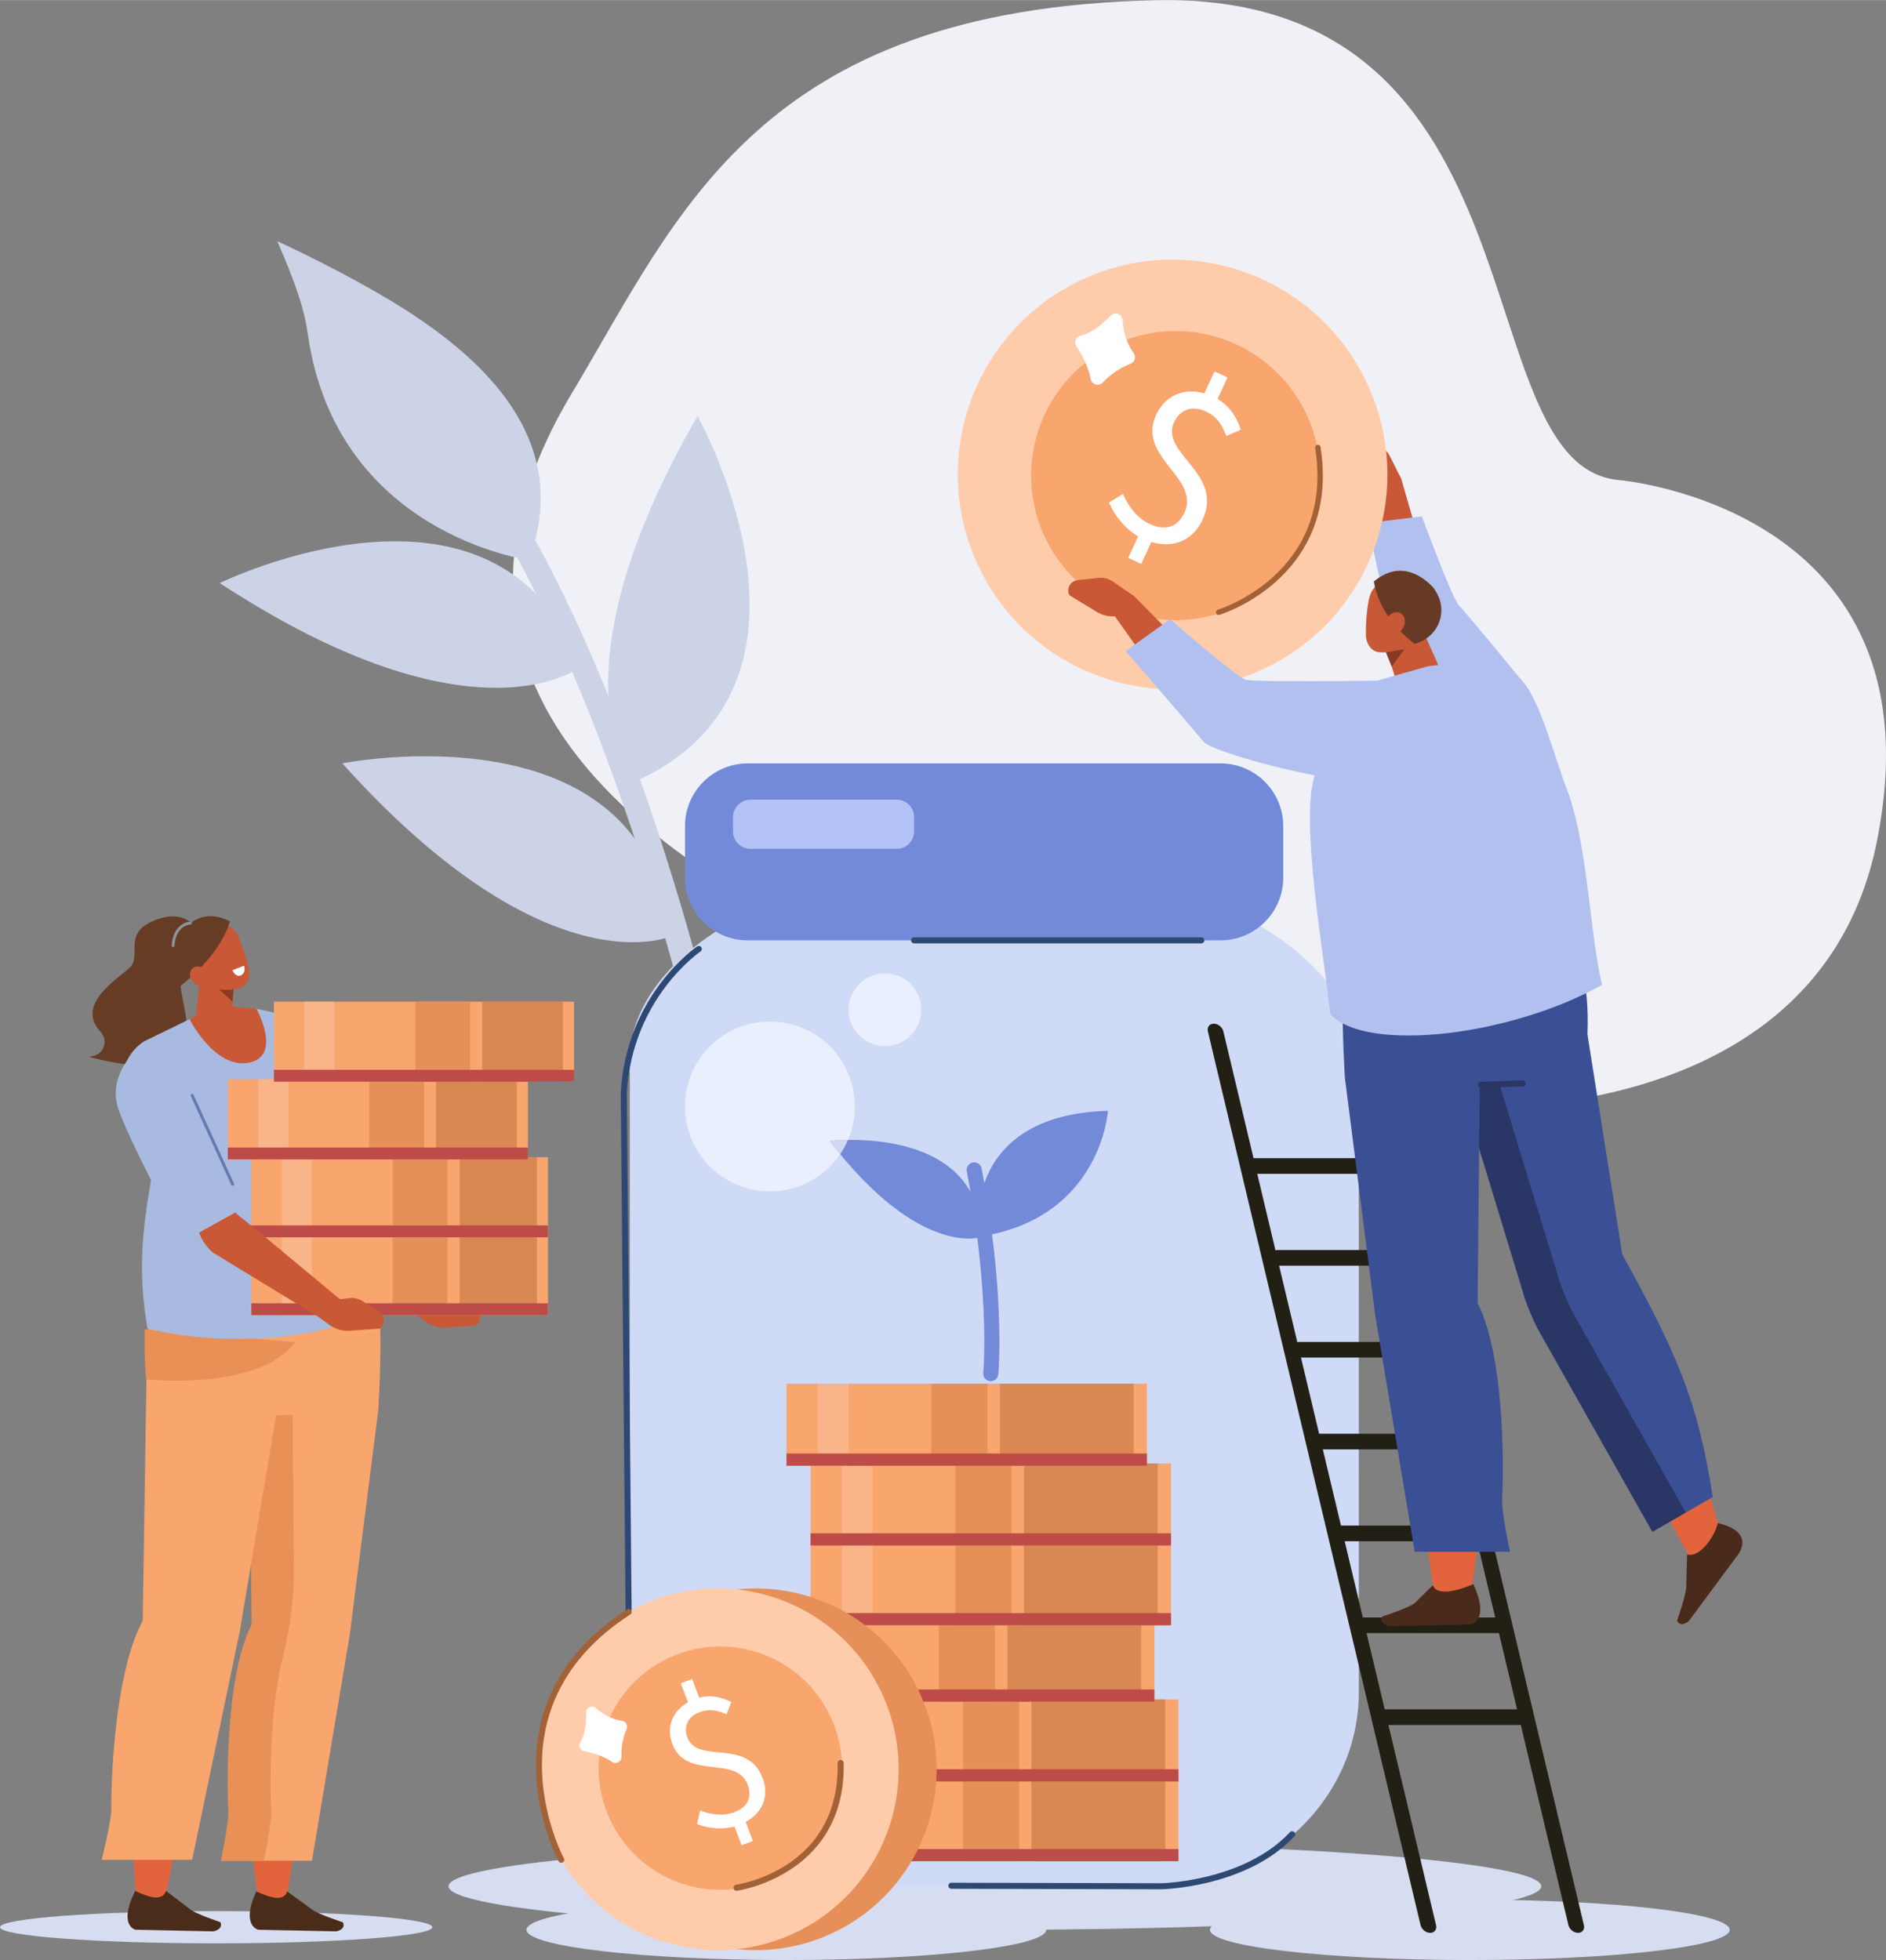 <?xml version="1.0" encoding="UTF-8"?> <svg xmlns="http://www.w3.org/2000/svg" xmlns:xlink="http://www.w3.org/1999/xlink" xml:space="preserve" width="5195px" height="5399px" version="1.1" style="shape-rendering:geometricPrecision; text-rendering:geometricPrecision; image-rendering:optimizeQuality; fill-rule:evenodd; clip-rule:evenodd" viewBox="0 0 2544.95 2644.6"><rect x="0" y="0" width="2544.95" height="2644.6" fill="#808080" stroke="none"/> <defs> <style type="text/css"> .fil19 {fill:#293666} .fil18 {fill:#3B4F94} .fil20 {fill:#4A2A1A} .fil27 {fill:#4A2C1A} .fil17 {fill:#663A24} .fil26 {fill:#663D24} .fil16 {fill:#873B24} .fil30 {fill:#A9BAE0} .fil5 {fill:#B2C0F0} .fil3 {fill:#C95836} .fil1 {fill:#D7DDF0} .fil15 {fill:#E3633D} .fil32 {fill:#E68F58} .fil29 {fill:#E89056} .fil28 {fill:#F9A56E} .fil13 {fill:white} .fil14 {fill:#221F14;fill-rule:nonzero} .fil21 {fill:#293666;fill-rule:nonzero} .fil7 {fill:#2D4973;fill-rule:nonzero} .fil33 {fill:#647BB0;fill-rule:nonzero} .fil8 {fill:#738AD9;fill-rule:nonzero} .fil31 {fill:#8B939C;fill-rule:nonzero} .fil36 {fill:#A36136;fill-rule:nonzero} .fil9 {fill:#B4C3F7;fill-rule:nonzero} .fil25 {fill:#BD4C48;fill-rule:nonzero} .fil4 {fill:#C95836;fill-rule:nonzero} .fil2 {fill:#CDD3E6;fill-rule:nonzero} .fil35 {fill:#CFD8F4;fill-rule:nonzero} .fil6 {fill:#CFDAF7;fill-rule:nonzero} .fil22 {fill:#D98753;fill-rule:nonzero} .fil23 {fill:#E68F58;fill-rule:nonzero} .fil34 {fill:#EAEFFD;fill-rule:nonzero} .fil0 {fill:#EFF1F7;fill-rule:nonzero} .fil11 {fill:#F9A56E;fill-rule:nonzero} .fil24 {fill:#F9B589;fill-rule:nonzero} .fil10 {fill:#FFCCAB;fill-rule:nonzero} .fil12 {fill:white;fill-rule:nonzero} </style> </defs> <g id="Vrstva_x0020_1">  <g id="_2354746460976"> <path class="fil0" d="M772.01 529.83c144.08,-240.1 250.52,-517.41 786.53,-529.66 536.02,-12.24 413.14,626 624.84,647.35 0,0 440.68,35.68 349.02,488.85 -91.57,453.19 -755.98,442.29 -1341.91,170.26 -272.64,-126.58 -669.5,-358.52 -418.48,-776.8z"></path> <path class="fil1" d="M1411.79 2603.84c0,22.51 -157.03,40.76 -350.7,40.76 -193.67,0 -350.69,-18.25 -350.69,-40.76 0,-22.49 157.02,-40.74 350.69,-40.74 193.67,0 350.7,18.25 350.7,40.74z"></path> <path class="fil1" d="M2334.06 2603.84c0,22.51 -157.02,40.76 -350.69,40.76 -193.68,0 -350.7,-18.25 -350.7,-40.76 0,-22.49 157.02,-40.74 350.7,-40.74 193.67,0 350.69,18.25 350.69,40.74z"></path> <path class="fil2" d="M856.49 1054.66c0,0 -122.13,-134.54 84.73,-493.31 0,0 204.77,363.79 -84.73,493.31z"></path> <path class="fil2" d="M904.66 1263.35c0,0 -165.79,74.44 -442.77,-233.45 0,0 409.29,-81.93 442.77,233.45z"></path> <path class="fil2" d="M784.2 899.1c0,0 -141.17,114.35 -487.68,-112.48 0,0 374.73,-183.86 487.68,112.48z"></path> <path class="fil2" d="M713.66 755.49c0,0 -260.54,-34.51 -298.44,-305.88 -4.17,-29.83 -14.94,-64.73 -41.07,-124.33 0,0 68.04,31.15 133.23,68.61 109.86,63.25 274.23,180.07 206.28,361.6z"></path> <path class="fil2" d="M977.12 1445.05c-0.09,-0.38 -29.56,-140.42 -87.74,-317.98 -29.05,-88.78 -65.36,-186.95 -108.77,-281.84 -43.41,-94.87 -93.92,-186.44 -152.02,-262.17 -5.51,-7.15 -15.77,-8.5 -22.87,-3.01 -7.18,5.48 -8.52,15.73 -3.01,22.89 55.93,72.88 105.52,162.51 148.26,255.89 64.11,140.07 112.78,288.51 145.25,401.79 16.28,56.64 28.55,104.51 36.65,138.17 4.18,16.84 7.18,30.12 9.27,39.18 1,4.51 1.75,7.98 2.25,10.33 0.25,1.16 0.42,2.05 0.59,2.64 0.08,0.28 0.08,0.5 0.16,0.65l0 0.18c1.84,8.84 10.52,14.49 19.37,12.63 8.85,-1.85 14.44,-10.53 12.61,-19.35l0 0z"></path> <path class="fil3" d="M1951.64 869.19c-33.05,6.93 -64.36,-6.25 -76.71,-43.4l-22.46 -190.09 38.48 10.42 39.66 138.33 21.03 84.74z"></path> <path class="fil4" d="M1890.95 646.12l-15.69 -31.12c-3.17,-6.22 -8.43,-11.1 -14.86,-13.76l-26.04 -10.8c-9.1,-3.76 -19.2,2.72 -19.54,12.55l22.04 37.99c4.84,8.38 13.19,15.08 23.29,18.72l16.95 6.08 13.85 -19.66z"></path> <path class="fil5" d="M2041.8 1041.84c-48.84,-8.44 -159.19,-158.07 -162.95,-178.72 -4.26,-23.25 -33.47,-157.51 -33.47,-157.51l73.29 -8.99c0,0 41.15,111.93 50.34,120.71 9.18,8.76 82.89,98.91 82.89,98.91l-10.1 125.6z"></path> <path class="fil1" d="M2079.78 2545.08c0,32.45 -330.07,58.76 -737.28,58.76 -407.21,0 -737.28,-26.31 -737.28,-58.76 0,-32.45 330.07,-58.76 737.28,-58.76 407.21,0 737.28,26.31 737.28,58.76z"></path> <path class="fil6" d="M1833.6 2280.66l-0.08 -838.18 -0.17 0c2.76,-72.15 -45.57,-144.95 -145,-200.19 -192.83,-107.1 -504.54,-107.63 -696.21,-1.21 -88.32,49.06 -135.65,112.29 -142.16,176.71l-0.09 0 0 0.57c-1,10.06 -1,20.16 0,30.25l0 833.3c0,144.48 123.39,261.72 275.82,262.09l430.58 1.08c153.02,0.37 277.31,-117.08 277.31,-262.07l0 -2.35z"></path> <path class="fil7" d="M940.72 1276.97c-0.33,0.18 -24.04,16.21 -48.84,48.82 -24.71,32.59 -50.42,81.83 -54.26,148.15l0 0.12 7.43 797.15c0.09,2.27 1.92,4.06 4.09,4.04 2.34,-0.02 4.09,-1.86 4.09,-4.12l-7.43 -796.98 -4.09 0.01 4.09 0.24c3.76,-64.39 28.64,-112.05 52.6,-143.68 12.02,-15.81 23.79,-27.61 32.55,-35.42 4.34,-3.91 7.93,-6.82 10.44,-8.74 1.25,-0.96 2.25,-1.68 2.92,-2.15 0.33,-0.24 0.58,-0.4 0.67,-0.52l0.25 -0.12 0 -0.03c1.92,-1.26 2.33,-3.79 1.08,-5.67 -1.25,-1.86 -3.75,-2.36 -5.59,-1.1z"></path> <path class="fil7" d="M1802.3 1228.24l0 0.04c1.25,0.83 25.8,17.84 50.84,51.39 25.04,33.57 50.75,83.6 54.68,150.86l4.34 -0.25 -4.34 -0.04 -0.67 69.76c0,2.39 1.92,4.35 4.26,4.37 2.42,0.02 4.42,-1.9 4.42,-4.29l0.67 -69.9 0 -0.14c-4.09,-70.36 -31.39,-122.61 -57.68,-157.19 -26.22,-34.59 -51.43,-51.6 -51.68,-51.79 -2,-1.34 -4.67,-0.81 -6.01,1.17 -1.33,1.99 -0.83,4.68 1.17,6.01z"></path> <path class="fil8" d="M1647.2 1268.71l-638.45 0c-46.41,0 -84.39,-37.98 -84.39,-84.4l0 -69.93c0,-46.42 37.98,-84.41 84.39,-84.41l638.45 0c46.41,0 84.39,37.99 84.39,84.41l0 69.93c0,46.42 -37.98,84.4 -84.39,84.4z"></path> <path class="fil7" d="M1233.48 1272.79l387.59 0c2.25,0 4.09,-1.82 4.09,-4.08 0,-2.25 -1.84,-4.08 -4.09,-4.08l-387.59 0c-2.26,0 -4.09,1.83 -4.09,4.08 0,2.26 1.83,4.08 4.09,4.08z"></path> <path class="fil9" d="M1210.02 1145.21l-197.51 0c-12.86,0 -23.37,-10.55 -23.37,-23.44l0 -19.4c0,-12.89 10.51,-23.43 23.37,-23.43l197.51 0c12.94,0 23.46,10.54 23.46,23.43l0 19.4c0,12.89 -10.52,23.44 -23.46,23.44z"></path> <path class="fil7" d="M1283.82 2548.49l283.57 0.67 0.09 0c0.16,0 28.63,-0.59 65.28,-9.75 36.56,-9.19 81.3,-26.91 113.86,-61.69 1.5,-1.62 1.5,-4.22 -0.17,-5.76 -1.67,-1.54 -4.25,-1.46 -5.84,0.2 -30.8,33.04 -74.13,50.38 -109.86,59.32 -17.86,4.48 -33.81,6.87 -45.24,8.11 -5.68,0.63 -10.27,1 -13.44,1.19 -1.59,0.1 -2.76,0.14 -3.59,0.18 -0.42,0.02 -0.75,0.02 -0.92,0.04 -0.25,0 -0.34,0 -0.34,0l0.09 4.08 0.08 -4.08 -283.57 -0.68c-2.26,0 -4.09,1.82 -4.09,4.06 0,2.27 1.83,4.11 4.09,4.11z"></path> <path class="fil10" d="M1852.97 743.58c-57.18,149.51 -224.72,224.33 -374.23,167.13 -149.51,-57.2 -224.39,-224.78 -167.13,-374.29 57.19,-149.51 224.73,-224.34 374.24,-167.13 149.51,57.21 224.39,224.78 167.12,374.29z"></path> <path class="fil11" d="M1768.49 711.25c-38.48,100.59 -151.18,150.92 -251.77,112.44 -100.59,-38.48 -150.93,-151.22 -112.44,-251.81 38.48,-100.57 151.17,-150.92 251.77,-112.43 100.59,38.49 150.92,151.22 112.44,251.8z"></path> <path class="fil12" d="M1535.84 723.56c-17.95,-10.44 -32.39,-28.51 -39.4,-45.64l18.86 -11.55c7.6,16.68 18.45,32.39 36.31,40.68 21.71,10.04 38.15,3.04 46.59,-15.14 21.95,-47.5 -64.62,-75.11 -38.15,-132.28 12.1,-26.1 37.81,-36.99 65.11,-28.99l13.69 -29.62 17.53 8.15 -13.36 29.02c17.78,10.75 25.88,25.53 31.31,41.56l-19.54 8.4c-6.01,-15.59 -12.27,-25.95 -28.05,-33.28 -17.86,-8.27 -34.47,-2.43 -42.4,14.58 -19.62,42.51 67.62,68.66 38.4,131.7 -12.86,27.86 -39.4,39.06 -69.04,29.98l-13.69 29.61 -17.61 -8.14 13.44 -29.04z"></path> <path class="fil13" d="M1498.52 425.91c-10.85,11.44 -25.38,23.47 -40.49,26.89 -6.42,1.46 -9.18,9.06 -5.5,14.52 7.17,10.63 15.77,26.21 19.28,44.03 1.59,7.61 10.85,10.36 16.19,4.73 8.44,-8.96 20.79,-18.89 37.65,-25.46 5.68,-2.21 7.68,-9.25 4.18,-14.19 -6.35,-8.82 -13.86,-23.53 -14.95,-44.44 -0.41,-8.35 -10.51,-12.12 -16.36,-6.08z"></path> <path class="fil14" d="M2129.37 2607.97l0 0c5.76,0 9.35,-4.7 7.93,-10.44l-287 -1205.95c-1.34,-5.74 -7.18,-10.43 -12.94,-10.43 -5.76,0 -9.26,4.69 -7.93,10.43l287 1205.95c1.42,5.74 7.18,10.44 12.94,10.44z"></path> <path class="fil14" d="M1929.86 2607.97l0 0c5.76,0 9.35,-4.7 7.93,-10.44l-287 -1205.95c-1.34,-5.74 -7.18,-10.43 -12.94,-10.43 -5.68,0 -9.27,4.69 -7.93,10.43l287 1205.95c1.42,5.74 7.26,10.44 12.94,10.44z"></path> <path class="fil14" d="M1691.27 1583.77l183.82 0c5.76,0 10.1,-4.76 9.6,-10.55 -0.58,-5.8 -5.76,-10.54 -11.52,-10.54l-183.82 0c-5.76,0 -10.1,4.74 -9.6,10.54 0.59,5.79 5.76,10.55 11.52,10.55z"></path> <path class="fil14" d="M1725.5 1707.7l183.82 0c5.76,0 10.1,-4.73 9.52,-10.53 -0.5,-5.81 -5.68,-10.56 -11.44,-10.56l-183.82 0c-5.84,0 -10.1,4.75 -9.6,10.56 0.58,5.8 5.76,10.53 11.52,10.53z"></path> <path class="fil14" d="M1755.22 1831.65l183.82 0c5.76,0 10.1,-4.75 9.51,-10.55 -0.5,-5.8 -5.67,-10.54 -11.52,-10.54l-183.81 0c-5.77,0 -10.11,4.74 -9.52,10.54 0.5,5.8 5.68,10.55 11.52,10.55z"></path> <path class="fil14" d="M1779.59 1955.58l183.82 0c5.76,0 10.1,-4.76 9.6,-10.55 -0.58,-5.78 -5.76,-10.53 -11.52,-10.53l-183.82 0c-5.76,0 -10.1,4.75 -9.6,10.53 0.59,5.79 5.76,10.55 11.52,10.55z"></path> <path class="fil14" d="M1805.39 2079.51l183.82 0c5.76,0 10.1,-4.73 9.6,-10.52 -0.59,-5.8 -5.76,-10.54 -11.52,-10.54l-183.82 0c-5.84,0 -10.1,4.74 -9.6,10.54 0.58,5.79 5.76,10.52 11.52,10.52z"></path> <path class="fil14" d="M1839.62 2203.47l183.82 0c5.75,0 10.1,-4.76 9.51,-10.55 -0.5,-5.8 -5.67,-10.54 -11.44,-10.54l-183.82 0c-5.84,0 -10.1,4.74 -9.59,10.54 0.58,5.79 5.75,10.55 11.52,10.55z"></path> <path class="fil14" d="M1865.58 2327.4l183.82 0c5.76,0 10.1,-4.74 9.51,-10.53 -0.5,-5.79 -5.67,-10.55 -11.52,-10.55l-183.82 0c-5.76,0 -10.01,4.76 -9.51,10.55 0.5,5.79 5.67,10.53 11.52,10.53z"></path> <path class="fil15" d="M1985.62 2148.2c0,0 41.57,-277.93 -12.11,-387.88l29.31 -377.02 -175.73 12.12 108.19 755.51 50.34 -2.73z"></path> <path class="fil3" d="M1690.69 971c-25.63,21.94 -59.44,25.36 -88.15,-1.28l-110.78 -156.03 38.73 -9.33 101.1 102.38 59.1 64.26z"></path> <path class="fil4" d="M1530.49 804.36l-28.71 -19.76c-5.76,-3.95 -12.69,-5.71 -19.62,-4.96l-28.05 3.04c-9.77,1.06 -15.53,11.57 -11.1,20.34l37.48 22.81c8.35,5.02 18.87,6.89 29.47,5.22l17.78 -2.77 2.75 -23.92z"></path> <path class="fil3" d="M1866.08 860.86c0,0 10.35,33.59 18.95,61.4 2.25,7.41 9.1,13 17.86,14.63 8.68,1.62 17.95,-0.96 24.21,-6.78 2.09,-1.9 4.09,-3.76 5.93,-5.51 8.6,-7.97 11.35,-19.3 7.01,-29.08 -11.19,-25.05 -31.55,-70.7 -31.55,-70.7l-42.41 36.04z"></path> <polygon class="fil16" points="1869.92,879.61 1877.93,899.29 1895.21,875.98 "></polygon> <path class="fil3" d="M1919.84 815.04c1.75,-10.12 -5.01,-19.72 -15.03,-21.44 -10.68,-1.83 -24.12,-4.15 -34.81,-5.99 -10.02,-1.71 -18.03,5.48 -21.2,15.22 -3.84,11.48 -6.1,36.29 -5.68,54.48 0.34,10.26 6.51,20.75 16.53,22.47 10.69,1.84 44.41,-2.95 50.75,-21.73 4.85,-14.3 6.93,-28.11 9.44,-43.01z"></path> <path class="fil17" d="M1908.82 868.49c28.38,-6.66 44.16,-37.6 32.05,-64.1 -2.58,-5.73 -5.59,-10.63 -8.76,-13.83 -20.37,-20.07 -47.83,-31.22 -78.22,-6.09 0,0 4.51,45.9 54.85,84.03l0.08 -0.01z"></path> <path class="fil3" d="M1893.46 846.81c-4.09,7.33 -12.36,10.49 -18.28,7.03 -6.01,-3.45 -7.6,-12.19 -3.43,-19.52 4.09,-7.33 12.28,-10.48 18.29,-7.03 6.01,3.44 7.51,12.19 3.42,19.52z"></path> <path class="fil15" d="M2115.51 1796.12l162.7 301.91c31.56,11.43 47.75,-16.92 38.9,-46.27 -37.4,-127.31 -35.23,-195.04 -140.24,-308.56l-61.36 52.92z"></path> <path class="fil18" d="M1959.16 1428.77l95.91 314.43c3.93,14.75 12.86,35.93 19.87,49.49l154.77 274.03 81.47 -46.84c-20.36,-131.1 -48.25,-192.96 -122.12,-327.57l-47 -296.89 -83.15 3.33 -99.75 30.02z"></path> <path class="fil19" d="M2008.41 1413.95l93.58 306.62c3.92,14.76 12.85,35.93 19.87,49.51l152.85 270.73 -45 25.91 -154.77 -274.03c-7.01,-13.56 -15.94,-34.74 -19.87,-49.49l-95.91 -314.43 49.25 -14.82z"></path> <path class="fil20" d="M2276.62 2097.25l-1.25 43.13c0.84,9.26 -12.44,46.33 -12.44,46.33 3.93,7.72 11.61,4.45 16.2,0.18l65.7 -88.76c0,0 25.88,-30.9 -26.88,-43.07 -5.26,21.33 -26.05,47.39 -41.33,42.19z"></path> <path class="fil18" d="M2078.53 1196.46l-240.17 18.29c-39.07,14.35 -23.54,239.59 -23.54,239.59l157.94 7.31c75.38,-1.19 165.96,10.07 169.3,-66.23 6.26,-140.01 -63.53,-198.96 -63.53,-198.96z"></path> <path class="fil5" d="M1841.79 922.92l85.48 -24.13 24.04 -2.88 95.83 17.12c0,0 16.78,3.2 43.08,81.45l20.87 62.08c31.64,75.36 32.39,192.51 50.59,272.2 -121.05,68.39 -316.3,92.43 -366.39,39.88 -10.02,-85.63 -33.31,-220.5 -26.38,-295.56 6.26,-67.39 51.09,-96.27 72.88,-150.16z"></path> <path class="fil20" d="M1933.53 2138.83l-24.21 23.86c-6.85,6.26 -44.24,18.47 -44.24,18.47 -3.76,7.79 3.59,11.9 9.76,12.92l110.36 -2.3c0,0 25.46,-5.31 2.92,-54.44 -20.11,8.86 -49.33,16.78 -54.59,1.49z"></path> <path class="fil18" d="M1814.82 1454.34l40.74 319.28 53.43 320.09 128.55 0c0,0 -11.93,-55.67 -10.52,-73.32 1.42,-17.66 6.1,-185.15 -33.14,-262.22l3.09 -313.81 -182.15 9.98z"></path> <path class="fil21" d="M2054.49 1457.69l-56.1 1.84c-2.25,0.08 -4.01,1.96 -3.92,4.22 0.08,2.25 2,4.03 4.17,3.94l56.18 -1.83c2.26,-0.09 4.01,-1.97 3.93,-4.23 -0.09,-2.24 -1.92,-4.02 -4.26,-3.94z"></path> <path class="fil5" d="M1882.61 1053.31c-46.92,16.03 -245.51,-36.4 -258.7,-52.73 -14.86,-18.37 -104.94,-122.15 -104.94,-122.15l60.03 -43.05c0,0 89.82,78.47 102.09,81.76 12.27,3.29 176.72,1.25 176.72,1.25l24.8 134.92z"></path> <polygon class="fil11" points="1103.92,2511.3 1590.24,2511.3 1590.24,2400.65 1103.92,2400.65 "></polygon> <polygon class="fil22" points="1391.84,2511.3 1572.27,2511.3 1572.27,2400.65 1391.84,2400.65 "></polygon> <polygon class="fil23" points="1299.34,2511.3 1374.94,2511.3 1374.94,2400.65 1299.34,2400.65 "></polygon> <polygon class="fil24" points="1146.08,2511.3 1187.57,2511.3 1187.57,2400.65 1146.08,2400.65 "></polygon> <polygon class="fil25" points="1103.92,2511.3 1590.24,2511.3 1590.24,2494.87 1103.92,2494.87 "></polygon> <polygon class="fil11" points="1103.92,2403.64 1590.24,2403.64 1590.24,2292.99 1103.92,2292.99 "></polygon> <polygon class="fil22" points="1391.84,2403.64 1572.27,2403.64 1572.27,2292.99 1391.84,2292.99 "></polygon> <polygon class="fil23" points="1299.34,2403.64 1374.94,2403.64 1374.94,2292.99 1299.34,2292.99 "></polygon> <polygon class="fil24" points="1146.08,2403.64 1187.57,2403.64 1187.57,2292.99 1146.08,2292.99 "></polygon> <polygon class="fil25" points="1103.92,2403.64 1590.24,2403.64 1590.24,2387.2 1103.92,2387.2 "></polygon> <polygon class="fil11" points="1071.45,2295.99 1557.74,2295.99 1557.74,2185.32 1071.45,2185.32 "></polygon> <polygon class="fil22" points="1359.36,2295.99 1539.81,2295.99 1539.81,2185.32 1359.36,2185.32 "></polygon> <polygon class="fil23" points="1266.87,2295.99 1342.47,2295.99 1342.47,2185.32 1266.87,2185.32 "></polygon> <polygon class="fil24" points="1113.6,2295.99 1155.1,2295.99 1155.1,2185.32 1113.6,2185.32 "></polygon> <polygon class="fil25" points="1071.45,2295.99 1557.74,2295.99 1557.74,2279.54 1071.45,2279.54 "></polygon> <polygon class="fil11" points="1093.82,2192.92 1580.14,2192.92 1580.14,2082.28 1093.82,2082.28 "></polygon> <polygon class="fil22" points="1381.74,2192.92 1562.16,2192.92 1562.16,2082.28 1381.74,2082.28 "></polygon> <polygon class="fil23" points="1289.24,2192.92 1364.84,2192.92 1364.84,2082.28 1289.24,2082.28 "></polygon> <polygon class="fil24" points="1135.97,2192.92 1177.47,2192.92 1177.47,2082.28 1135.97,2082.28 "></polygon> <polygon class="fil25" points="1093.82,2192.92 1580.14,2192.92 1580.14,2176.49 1093.82,2176.49 "></polygon> <polygon class="fil11" points="1093.82,2085.25 1580.14,2085.25 1580.14,1974.6 1093.82,1974.6 "></polygon> <polygon class="fil22" points="1381.74,2085.25 1562.16,2085.25 1562.16,1974.6 1381.74,1974.6 "></polygon> <polygon class="fil23" points="1289.24,2085.25 1364.84,2085.25 1364.84,1974.6 1289.24,1974.6 "></polygon> <polygon class="fil24" points="1135.97,2085.25 1177.47,2085.25 1177.47,1974.6 1135.97,1974.6 "></polygon> <polygon class="fil25" points="1093.82,2085.25 1580.14,2085.25 1580.14,2068.82 1093.82,2068.82 "></polygon> <polygon class="fil11" points="1061.35,1977.6 1547.64,1977.6 1547.64,1866.94 1061.35,1866.94 "></polygon> <polygon class="fil22" points="1349.26,1977.6 1529.71,1977.6 1529.71,1866.94 1349.26,1866.94 "></polygon> <polygon class="fil23" points="1256.77,1977.59 1332.37,1977.59 1332.37,1866.94 1256.77,1866.94 "></polygon> <polygon class="fil24" points="1103.5,1977.59 1144.98,1977.59 1144.98,1866.94 1103.5,1866.94 "></polygon> <polygon class="fil25" points="1061.35,1977.6 1547.64,1977.6 1547.64,1961.16 1061.35,1961.16 "></polygon> <path class="fil4" d="M567.9 1751.32l32.81 -4.17c6.6,-0.83 13.19,0.71 18.7,4.37l22.37 14.77c7.77,5.17 8.02,16.52 0.5,21.99l-41.57 2.92c-9.18,0.63 -18.87,-2.37 -27.13,-8.43l-13.86 -10.09 8.18 -21.36z"></path> <path class="fil3" d="M507.22 1585.2c18.69,0.87 21.2,-30.38 11.6,-46.44l-65.95 -124.32c-17.86,-33.06 -51.42,-50.85 -70.46,-37.37 -7.51,5.31 -6.92,19.53 1.34,31.95l102.85 204.13 20.62 -27.95z"></path> <path class="fil26" d="M141 1407.52c0.58,-6 -1.93,-11.79 -6.02,-16.24 -33.05,-36.07 23.71,-70.59 39.74,-85.39 16.78,-15.44 -8.18,-44.77 29.3,-62.18 37.48,-17.4 52.43,1.61 54.18,0.79 2.67,-1.21 -0.5,38.25 -0.5,38.25 0,0 -18.7,8.44 -14.03,47.35 4.76,38.9 17.37,57.99 -3.25,91.28 -20.54,33.31 -120.46,4.53 -120.46,4.53 15.86,-1.96 20.28,-10.82 21.04,-18.39z"></path> <path class="fil1" d="M583.43 2600.33c0,12 -130.56,21.74 -291.76,21.74 -161.11,0 -291.67,-9.74 -291.67,-21.74 0,-12 130.56,-21.71 291.67,-21.71 161.2,0 291.76,9.71 291.76,21.71z"></path> <path class="fil15" d="M348.19 2562.37c0,0 -39.49,-263.99 11.52,-368.43l-27.8 -358.11 166.87 11.51 -112.44 717.11 -38.15 -2.08z"></path> <path class="fil27" d="M387.51 2552l33.14 24.12c6.51,5.96 42.07,17.56 42.07,17.56 3.51,7.39 -3.34,11.28 -9.27,12.26l-104.84 -2.18c0,0 -24.21,-5.04 -2.76,-51.72 19.12,8.43 36.73,14.47 41.66,-0.04z"></path> <path class="fil28" d="M510.39 1903.32l-38.57 303.25 -50.84 304.04 -122.13 0c0,0 11.44,-52.86 10.02,-69.64 -1.34,-16.78 -5.76,-175.87 31.47,-249.05l-2.92 -298.1 172.97 9.5z"></path> <path class="fil29" d="M339.51 2191.92l-3.01 -298.1 58.02 3.19 2.17 218.28c0.42,40.68 -5.18,81.53 -15.19,121.71 -19.87,79.42 -16.62,190.13 -15.53,203.97 1.33,16.78 -10.02,69.64 -10.02,69.64l-57.93 0c0,0 11.35,-52.86 10.02,-69.64 -1.34,-16.78 -5.76,-175.87 31.47,-249.05z"></path> <path class="fil15" d="M184.32 2561.84c0,0 -28.05,-267.16 27.55,-372.84l-12.27 -362.41 166.45 11.63 -143.75 725.72 -37.98 -2.1z"></path> <path class="fil27" d="M224.06 2551.34l32.05 24.42c6.26,6.04 41.32,17.75 41.32,17.75 3.26,7.51 -3.92,11.45 -9.76,12.43l-104.77 -2.22c0,0 -24.04,-5.08 -0.5,-52.32 18.7,8.52 36.06,14.64 41.66,-0.06z"></path> <path class="fil28" d="M375.15 1894.86l-51.75 306.92 -64.12 307.68 -122.13 0c0,0 13.7,-53.49 13.11,-70.47 -0.58,-16.99 1.92,-177.99 42.32,-252.06l5.1 -330.66 177.47 38.59z"></path> <path class="fil28" d="M260.04 1658.37l228.06 17.38c37.15,13.62 22.29,227.57 22.29,227.57l-150.01 6.93c-69.71,-1.45 -152.1,53.21 -160.78,-62.91 -9.94,-132.74 60.44,-188.97 60.44,-188.97z"></path> <path class="fil29" d="M197.51 1861.13c0,0 151.43,16.3 200.68,-50.17l-203.02 -17.43c0,0 -0.75,50.63 2.34,67.6z"></path> <path class="fil30" d="M398.61 1372.35l-52.43 -11.22 -68.78 3.45 -83.15 40.51c-27.46,17.92 -36.98,53.46 -22.2,82.85l33.06 96.72c-13.69,77.55 -19.12,131.39 -6.1,207.96 128.39,31.07 297.1,8.8 329.24,-52.18 -24.87,-153.43 -58.02,-275.94 -129.64,-368.09z"></path> <path class="fil3" d="M313.88 1313.62c0,0 0,33.27 0,60.82 0,7.34 -3.84,14.1 -10.19,17.69 -6.34,3.58 -14.1,3.43 -20.36,-0.4 -2.01,-1.26 -3.93,-2.47 -5.85,-3.64 -8.51,-5.24 -13.27,-14.96 -12.27,-24.98 2.67,-25.64 7.43,-72.37 7.43,-72.37l41.24 22.88z"></path> <polygon class="fil16" points="315.38,1331.73 313.88,1351.7 295.1,1334.45 "></polygon> <path class="fil4" d="M346.18 1361.13c0,0 35.23,64.26 -10.68,72.72 -46,8.45 -79.64,-58.68 -79.64,-58.68l32.06 -19.05 58.26 5.01z"></path> <path class="fil3" d="M255.69 1285.49c-3.75,-9 0.42,-19.33 9.35,-23.08 9.52,-4 21.46,-9.04 30.97,-13.04 8.85,-3.75 17.79,1.19 22.88,9.5 5.92,9.81 13.44,32.26 16.94,49.19 1.92,9.56 -1.58,20.61 -10.51,24.36 -9.44,3.99 -41.74,6.83 -51.59,-9.18 -7.52,-12.19 -12.53,-24.51 -18.04,-37.75z"></path> <path class="fil26" d="M231.65 1332.47c0,0 -3.25,-49.92 7.52,-67 14.44,-22.94 37.56,-39.19 70.95,-22.47 0,0 -8.51,41.26 -66.45,87.1l-12.02 2.37z"></path> <path class="fil3" d="M260.79 1325.39c5.34,5.9 13.6,7.04 18.45,2.56 4.75,-4.48 4.34,-12.91 -1.09,-18.8 -5.34,-5.89 -13.61,-7.05 -18.45,-2.55 -4.84,4.48 -4.34,12.9 1.09,18.79z"></path> <path class="fil13" d="M329.32 1302.84l-15.61 6.19c0,0 4.59,10.64 11.69,6.77 7.18,-3.88 3.92,-12.96 3.92,-12.96z"></path> <path class="fil31" d="M256.95 1243.49c-0.17,0 -5.85,0.06 -11.94,4.19 -3.01,2.07 -6.1,5.17 -8.6,9.7 -2.42,4.54 -4.26,10.5 -4.76,18.26 -0.08,1.06 0.67,1.99 1.76,2.06 1.08,0.09 2,-0.71 2.08,-1.77 0.5,-7.33 2.17,-12.73 4.34,-16.71 3.26,-5.98 7.52,-8.89 11.11,-10.38 1.75,-0.75 3.34,-1.12 4.42,-1.31 0.5,-0.1 1,-0.15 1.25,-0.17l0.34 -0.02 0.08 -0.01 0 0c1,0 1.92,-0.87 1.92,-1.93 0,-1.07 -0.92,-1.92 -2,-1.91z"></path> <polygon class="fil11" points="339.17,1774.48 739.46,1774.48 739.46,1666.47 339.17,1666.47 "></polygon> <polygon class="fil22" points="620.24,1774.48 724.5,1774.48 724.5,1666.47 620.24,1666.47 "></polygon> <polygon class="fil23" points="529.92,1774.48 603.75,1774.48 603.75,1666.47 529.92,1666.47 "></polygon> <polygon class="fil24" points="380.33,1774.48 420.84,1774.48 420.84,1666.47 380.33,1666.47 "></polygon> <polygon class="fil25" points="339.17,1774.48 739.46,1774.48 739.46,1758.44 339.17,1758.44 "></polygon> <polygon class="fil11" points="339.17,1669.38 739.46,1669.38 739.46,1561.35 339.17,1561.35 "></polygon> <polygon class="fil22" points="620.24,1669.38 724.5,1669.38 724.5,1561.35 620.24,1561.35 "></polygon> <polygon class="fil23" points="529.92,1669.38 603.75,1669.38 603.75,1561.35 529.92,1561.35 "></polygon> <polygon class="fil24" points="380.33,1669.38 420.84,1669.38 420.84,1561.35 380.33,1561.35 "></polygon> <polygon class="fil25" points="739.45,1669.38 339.17,1669.38 339.17,1653.35 739.45,1653.32 "></polygon> <polygon class="fil11" points="307.45,1564.27 712.42,1564.27 712.42,1456.24 307.45,1456.24 "></polygon> <polygon class="fil22" points="588.52,1564.27 697.43,1564.27 697.43,1456.24 588.52,1456.24 "></polygon> <polygon class="fil23" points="498.28,1564.27 572.09,1564.27 572.09,1456.24 498.28,1456.24 "></polygon> <polygon class="fil24" points="348.61,1564.27 389.12,1564.27 389.12,1456.24 348.61,1456.24 "></polygon> <polygon class="fil25" points="307.45,1564.27 712.42,1564.27 712.42,1548.23 307.45,1548.23 "></polygon> <polygon class="fil11" points="369.64,1459.44 774.61,1459.44 774.61,1351.41 369.64,1351.41 "></polygon> <polygon class="fil22" points="650.71,1459.44 759.64,1459.44 759.64,1351.41 650.71,1351.41 "></polygon> <polygon class="fil23" points="560.47,1459.44 634.28,1459.44 634.28,1351.41 560.47,1351.41 "></polygon> <polygon class="fil24" points="410.8,1459.44 451.29,1459.44 451.29,1351.41 410.8,1351.41 "></polygon> <polygon class="fil25" points="369.64,1459.44 774.61,1459.44 774.61,1443.4 369.64,1443.4 "></polygon> <path class="fil3" d="M279.4 1606.03c-19.11,25.82 -20.12,58.01 7.01,83.44l155.27 94.66 19.54 -29.08 -117.04 -97.25 -64.78 -51.77z"></path> <path class="fil4" d="M438.09 1755.64l32.9 -4.16c6.59,-0.84 13.19,0.72 18.78,4.36l22.29 14.79c7.84,5.16 8.01,16.51 0.5,21.98l-41.57 2.91c-9.19,0.64 -18.87,-2.36 -27.14,-8.41l-13.77 -10.08 8.01 -21.39z"></path> <path class="fil3" d="M318.55 1637.35l-76.71 -161.64c-17.78,-37.19 -53.26,-50.59 -74.55,-28.16 -8.35,8.83 -8.35,26.8 -0.08,40.33l99.5 174.34 51.84 -24.87z"></path> <path class="fil30" d="M177.47 1423.79c0,0 -29.3,29.61 -19.19,67.56 10.1,37.94 88.82,183.69 88.82,183.69l76.38 -42.39c0,0 -40.82,-104.79 -59.94,-152.61 -5.42,-13.66 -9.1,-22.66 -9.6,-23.22 -2,-2.62 -76.47,-33.03 -76.47,-33.03z"></path> <path class="fil32" d="M1241.99 2286.22c-55.84,-122.69 -200.51,-176.92 -323.14,-121.14 -122.72,55.78 -176.98,200.45 -121.13,323.14 55.76,122.66 200.43,176.92 323.15,121.13 122.63,-55.78 176.89,-200.47 121.12,-323.13z"></path> <path class="fil10" d="M1190.74 2286.22c55.76,122.66 1.5,267.35 -121.13,323.13 -122.71,55.79 -267.38,1.53 -323.15,-121.13 -55.84,-122.69 -1.58,-267.36 121.13,-323.14 122.63,-55.78 267.3,-1.55 323.15,121.14z"></path> <path class="fil11" d="M1121.37 2317.73c37.56,82.53 1.08,179.85 -81.48,217.39 -82.56,37.53 -179.89,1.04 -217.38,-81.51 -37.56,-82.51 -1.08,-179.85 81.48,-217.36 82.56,-37.54 179.81,-1.04 217.38,81.48z"></path> <path class="fil12" d="M991.14 2464.48c-16.86,4.57 -36.23,2.53 -50.59,-3.39l4.18 -18.14c14.52,5.32 30.38,8.1 45.91,2.26 18.87,-7.06 24.37,-21.05 18.45,-36.82 -15.45,-41.27 -83.23,-5.71 -101.85,-55.39 -8.51,-22.66 0.17,-44.5 21.12,-56.12l-9.68 -25.73 15.28 -5.74 9.51 25.23c16.95,-4.32 30.56,-0.45 43.41,5.8l-6.51 16.67c-12.94,-5.62 -22.79,-8.02 -36.56,-2.85 -15.53,5.82 -21.87,19.22 -16.28,34 13.86,36.92 81.06,0.11 101.59,54.86 9.1,24.19 0.09,46.75 -22.87,59.11l9.68 25.74 -15.27 5.72 -9.52 -25.21z"></path> <path class="fil13" d="M790.79 2310.81c0.34,13.3 -1,29.12 -7.85,40.2 -3,4.72 0,10.85 5.43,11.86 10.6,1.98 25.04,6.06 37.82,14.48 5.42,3.56 12.6,-0.37 12.35,-6.9 -0.33,-10.37 1,-23.62 7.01,-37.59 2.01,-4.72 -1,-10.11 -6.01,-10.91 -9.1,-1.41 -22.37,-5.59 -35.48,-17.33 -5.25,-4.69 -13.52,-0.86 -13.27,6.19z"></path> <path class="fil33" d="M315.8 1596.93l-54.68 -119.91c-0.42,-1.02 -1.67,-1.47 -2.67,-1.02 -1,0.47 -1.5,1.69 -1,2.71l54.59 119.92c0.5,1.02 1.67,1.46 2.67,0.99 1.09,-0.47 1.51,-1.67 1.09,-2.69z"></path> <path class="fil8" d="M1320.21 1668.8c0,0 -26.04,-164.21 174.81,-170.06 0,0 -8.85,145.5 -174.81,170.06z"></path> <path class="fil8" d="M1325.14 1668.96c0,0 -83.06,29.84 -205.61,-129.57 0,0 201.18,-24.35 205.61,129.57z"></path> <path class="fil8" d="M1347.09 1854.35c0.09,-0.31 1.5,-15.68 1.5,-44.34 0,-46.02 -3.84,-126.28 -23.95,-233.41 -1.09,-5.53 -6.35,-9.18 -11.94,-8.14 -5.51,1.04 -9.18,6.37 -8.1,11.89 19.87,105.8 23.63,184.8 23.63,229.66 0,13.97 -0.42,24.62 -0.76,31.77 -0.16,3.54 -0.33,6.24 -0.5,8.02 -0.08,0.87 -0.08,1.53 -0.16,1.95 0,0.23 0,0.38 0,0.48l0 0.11 2.5 0.26 -2.5 -0.26 0 0 2.5 0.26 -2.5 -0.26c-0.59,5.62 3.5,10.6 9.1,11.17 5.67,0.55 10.6,-3.55 11.18,-9.16z"></path> <path class="fil34" d="M1038.97 1607.42c-63.27,0 -114.53,-51.22 -114.61,-114.48 0,-63.29 51.25,-114.6 114.53,-114.67 0,0 0,0 0.08,0 63.2,0 114.54,51.26 114.54,114.48 0,16.09 -3.26,31.4 -9.27,45.27 -15.03,0.21 -24.71,1.37 -24.71,1.37 4.76,6.25 9.52,12.19 14.19,17.86 -20.62,30.25 -55.35,50.14 -94.66,50.17 -0.09,0 -0.09,0 -0.09,0z"></path> <path class="fil35" d="M1133.72 1557.25c-4.67,-5.67 -9.43,-11.61 -14.19,-17.86 0,0 9.68,-1.16 24.71,-1.37 -2.92,6.78 -6.43,13.21 -10.52,19.23z"></path> <path class="fil34" d="M1194.08 1411.42c-27.05,0 -49.09,-21.94 -49.09,-49.04 0,-27.1 21.96,-49.09 49.09,-49.11 0,0 0,0 0,0 27.04,0 49.08,21.95 49.08,49.05 0,27.09 -21.95,49.08 -49,49.1 -0.08,0 -0.08,0 -0.08,0z"></path> <path class="fil36" d="M1645.44 829.54c0.34,-0.09 34.98,-10.58 69.79,-39.26 17.37,-14.34 34.9,-33.26 48,-57.72 13.11,-24.46 21.79,-54.47 21.79,-90.74 0,-12.19 -0.92,-25.09 -3.09,-38.73 -0.33,-2 -2.17,-3.37 -4.17,-3.06 -2.01,0.32 -3.34,2.19 -3.09,4.19 2.09,13.29 3.09,25.8 3.09,37.6 0,35.1 -8.43,63.81 -21.04,87.27 -18.87,35.18 -47.16,58.58 -70.87,73.17 -11.86,7.29 -22.54,12.37 -30.22,15.63 -3.84,1.62 -6.93,2.79 -9.1,3.55 -1,0.37 -1.84,0.65 -2.42,0.83 -0.25,0.08 -0.42,0.15 -0.59,0.19l-0.16 0.05 0 0.01c-1.92,0.58 -3.01,2.64 -2.42,4.58 0.5,1.93 2.58,3.03 4.5,2.44z"></path> <path class="fil36" d="M994.48 2551.14c0.33,-0.06 35.98,-5.02 71.87,-28.45 18.04,-11.7 36.07,-28.09 49.59,-50.8 13.61,-22.7 22.54,-51.7 22.54,-88.34 0,-1.63 0,-3.29 0,-4.94 -0.08,-2.25 -1.92,-4.04 -4.17,-4 -2.26,0.06 -4.09,1.92 -4.01,4.17 0,1.61 0,3.2 0,4.77 0,35.31 -8.52,62.72 -21.37,84.16 -9.6,16.07 -21.54,28.84 -34.23,38.91 -18.95,15.15 -39.4,24.3 -55.01,29.62 -7.85,2.66 -14.53,4.37 -19.12,5.41 -2.33,0.53 -4.17,0.88 -5.42,1.1 -0.59,0.1 -1.09,0.19 -1.42,0.23l-0.34 0.06 -0.08 0.01c-2.25,0.31 -3.76,2.37 -3.42,4.6 0.25,2.25 2.34,3.8 4.59,3.49z"></path> <path class="fil36" d="M760.91 2507.4l0 -0.04c-0.84,-1.36 -29.64,-56.07 -29.64,-125.69 0,-32.29 6.18,-67.76 24.13,-102.81 17.94,-35.06 47.58,-69.78 95.08,-100.52 1.92,-1.22 2.42,-3.75 1.17,-5.65 -1.17,-1.87 -3.68,-2.43 -5.6,-1.2 -48.5,31.41 -79.38,67.27 -97.92,103.64 -18.61,36.4 -25.04,73.24 -25.04,106.54 0.08,73.01 30.47,129.26 30.64,129.59 1.08,2 3.5,2.74 5.51,1.67 2,-1.08 2.75,-3.55 1.67,-5.53z"></path> </g> </g> </svg> 